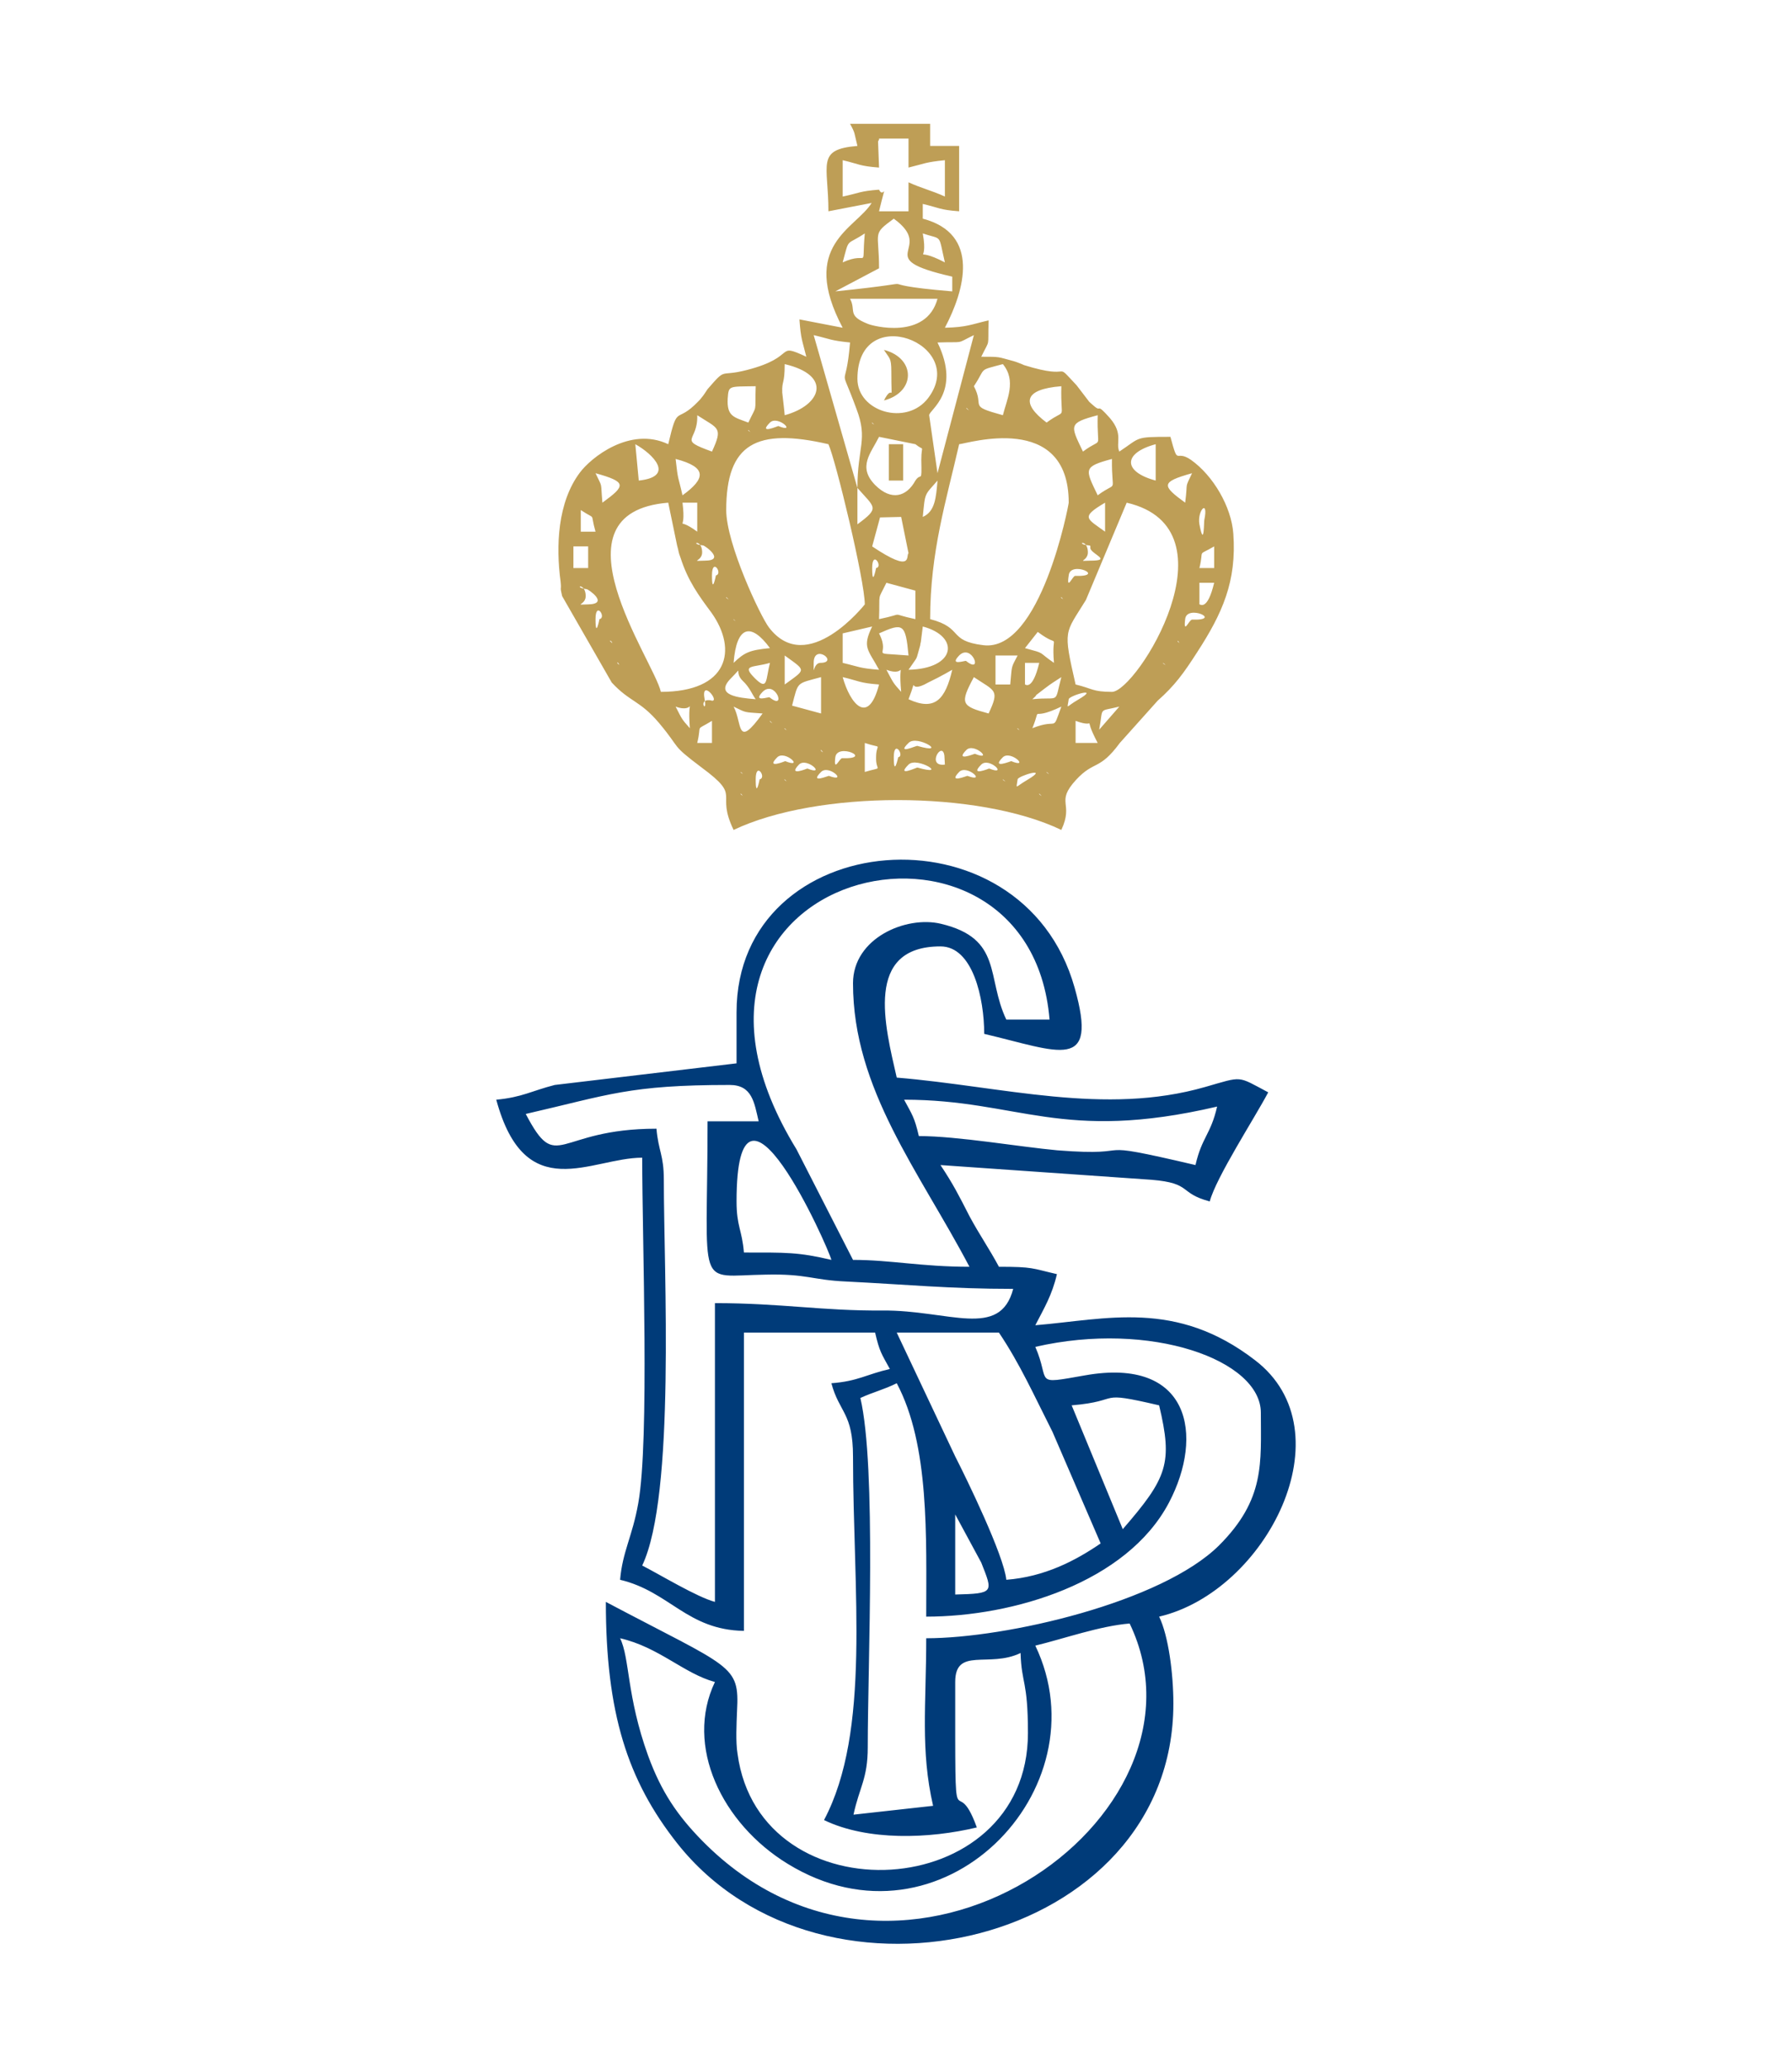 <svg xmlns="http://www.w3.org/2000/svg" xml:space="preserve" width="247px" height="285px" version="1.1" style="shape-rendering:geometricPrecision; text-rendering:geometricPrecision; image-rendering:optimizeQuality; fill-rule:evenodd; clip-rule:evenodd"
viewBox="0 0 36.45 42.08"
 xmlns:xlink="http://www.w3.org/1999/xlink"
 xmlns:xodm="http://www.corel.com/coreldraw/odm/2003">
 <defs>
  <style type="text/css">
   <![CDATA[
    .fil2 {fill:none}
    .fil0 {fill:#003B79}
    .fil1 {fill:#BE9E56}
   ]]>
  </style>
 </defs>
 <g id="Слой_x0020_1">
  <g id="_954644544">
   <path class="fil0" d="M12.61 33.34c0.79,0.18 1.3,0.72 1.93,0.89 -0.62,1.3 0.14,2.88 1.48,3.7 3.13,1.92 6.44,-1.52 5.04,-4.44 0.58,-0.14 1.31,-0.4 1.92,-0.45 1.9,3.95 -4.62,8.57 -8.7,4.42 -0.5,-0.51 -0.83,-0.99 -1.1,-1.73 -0.44,-1.22 -0.37,-1.98 -0.57,-2.39zm6.82 -0.89l0 -1.63 0.53 0.98c0.24,0.61 0.27,0.63 -0.53,0.65zm2.37 -3.85c1.07,-0.09 0.45,-0.31 1.78,0 0.28,1.18 0.17,1.47 -0.74,2.52l-1.04 -2.52zm-0.74 -1.19c2.35,-0.54 4.59,0.27 4.59,1.34 0,1.02 0.09,1.76 -0.85,2.7 -1.17,1.16 -4.33,1.89 -5.96,1.89 0,1.35 -0.12,2.28 0.14,3.41l-1.62 0.18c0.12,-0.56 0.29,-0.73 0.29,-1.37 0,-1.69 0.18,-5.7 -0.15,-7.11 0.26,-0.12 0.48,-0.17 0.74,-0.3 0.67,1.26 0.6,3.12 0.6,4.75 1.77,0 4.08,-0.69 4.94,-2.32 0.72,-1.37 0.43,-2.97 -1.71,-2.59 -1.08,0.19 -0.69,0.15 -1.01,-0.58zm-2.82 -0.29l2.08 0c0.43,0.64 0.71,1.27 1.09,2.02l0.98 2.27c-0.51,0.35 -1.14,0.68 -1.92,0.74 -0.05,-0.5 -0.81,-2.06 -1.04,-2.51l-1.19 -2.52zm-3.26 -2.67c0,-3.26 1.87,0.94 1.93,1.19 -0.68,-0.16 -0.92,-0.15 -1.78,-0.15 -0.04,-0.47 -0.15,-0.53 -0.15,-1.04zm-4.29 -1.78c1.7,-0.39 2.1,-0.59 4.15,-0.59 0.46,0 0.5,0.36 0.59,0.74l-1.04 0c0,3.51 -0.26,3.14 1.18,3.12 0.84,-0.02 0.95,0.11 1.64,0.14 1.22,0.06 2.11,0.15 3.4,0.15 -0.27,1.03 -1.31,0.43 -2.66,0.44 -1.22,0.01 -2.06,-0.15 -3.41,-0.15l0 6.08c-0.37,-0.1 -1.11,-0.55 -1.48,-0.74 0.68,-1.43 0.44,-5.96 0.44,-7.85 0,-0.51 -0.11,-0.58 -0.15,-1.04 -2.06,0 -2.01,0.94 -2.66,-0.3zm7.7 -0.29c2.33,0 3.2,0.88 6.37,0.14 -0.13,0.57 -0.31,0.62 -0.44,1.19 -2.35,-0.55 -1.03,-0.16 -2.81,-0.3 -0.77,-0.07 -2.03,-0.29 -2.82,-0.29 -0.09,-0.39 -0.14,-0.44 -0.3,-0.74zm-1.04 -2.37c0,2.16 1.35,3.83 2.37,5.77 -0.98,0 -1.6,-0.14 -2.37,-0.14l-1.15 -2.25c-3.52,-5.74 4.74,-7.61 5.15,-2.64l-0.88 0c-0.41,-0.86 -0.07,-1.65 -1.33,-1.95 -0.71,-0.17 -1.79,0.29 -1.79,1.21zm-2.37 0.59l0 1.04 -3.7 0.44c-0.47,0.12 -0.66,0.25 -1.19,0.3 0.59,2.18 1.93,1.18 2.97,1.18 0,1.7 0.15,5.75 -0.08,7.03 -0.12,0.68 -0.32,0.98 -0.37,1.56 1.01,0.24 1.36,1.02 2.52,1.04l0 -6.07 2.67 0c0.09,0.39 0.13,0.43 0.3,0.74 -0.48,0.11 -0.65,0.25 -1.19,0.29 0.16,0.6 0.44,0.6 0.44,1.49 0,2.74 0.37,5.59 -0.59,7.4 0.89,0.43 2.15,0.38 3.11,0.15 -0.46,-1.27 -0.44,0.67 -0.44,-2.96 0,-0.72 0.69,-0.28 1.33,-0.59 0.02,0.64 0.15,0.55 0.15,1.63 0,3.49 -5.46,3.78 -5.91,0.42 -0.04,-0.24 -0.02,-0.62 -0.01,-0.87 0.05,-0.95 -0.1,-0.86 -2.67,-2.22 0,2.26 0.44,3.63 1.45,4.91 2.97,3.76 10.1,2.07 10.1,-2.84 0,-0.61 -0.1,-1.38 -0.29,-1.77 2.18,-0.51 3.85,-3.77 1.95,-5.22 -1.61,-1.24 -3.02,-0.83 -4.47,-0.71 0.18,-0.35 0.34,-0.61 0.44,-1.04 -0.52,-0.12 -0.48,-0.15 -1.18,-0.15 -0.21,-0.39 -0.39,-0.64 -0.6,-1.03 -0.22,-0.43 -0.33,-0.65 -0.59,-1.04l4.3 0.3c0.83,0.07 0.54,0.27 1.18,0.44 0.13,-0.49 0.91,-1.69 1.19,-2.22 -0.64,-0.34 -0.51,-0.33 -1.28,-0.11 -2.05,0.59 -4.12,-0.01 -6.28,-0.19 -0.24,-1.05 -0.67,-2.67 0.89,-2.67 0.66,0 0.89,1.06 0.89,1.78 1.53,0.36 2.33,0.79 1.84,-0.94 -1.07,-3.8 -6.88,-3.28 -6.88,0.5z"/>
   <path class="fil1" d="M21.14 16.15l0.05 0.05c-0.01,-0.01 -0.06,-0.03 -0.05,-0.05zm-6.07 0l0.04 0.05c0,-0.01 -0.06,-0.03 -0.04,-0.05zm5.63 -0.29c0.01,-0.07 0.67,-0.27 0.2,0.01 -0.26,0.15 -0.23,0.21 -0.2,-0.01zm-0.3 0l0.05 0.04c-0.01,0 -0.06,-0.03 -0.05,-0.04zm-4.44 0l0.04 0.04c0,0 -0.06,-0.03 -0.04,-0.04zm-0.59 0c0,-0.38 0.23,-0.03 0.08,0 0,0 -0.08,0.41 -0.08,0zm5.92 -0.15l0.05 0.04c-0.01,0 -0.06,-0.03 -0.05,-0.04zm-1.78 0c0.16,-0.16 0.57,0.23 0.17,0.08 0,-0.01 -0.41,0.17 -0.17,-0.08zm-2.81 0c0.16,-0.16 0.56,0.23 0.16,0.08 0,-0.01 -0.41,0.17 -0.16,-0.08zm-1.63 0l0.04 0.04c0,0 -0.06,-0.03 -0.04,-0.04zm4.89 -0.15c0.16,-0.16 0.56,0.24 0.16,0.08 0,0 -0.41,0.17 -0.16,-0.08zm-1.48 0c0.17,-0.17 0.84,0.25 0.18,0.06 -0.02,0 -0.44,0.2 -0.18,-0.06zm-2.23 0c0.16,-0.16 0.57,0.24 0.17,0.08 0,0 -0.41,0.17 -0.17,-0.08zm4.15 -0.15c0.16,-0.15 0.56,0.24 0.17,0.08 -0.01,0 -0.42,0.17 -0.17,-0.08zm-2.22 0c0,-0.38 0.23,-0.02 0.09,0 0,0 -0.09,0.42 -0.09,0zm-1.19 0c0.04,-0.3 0.79,0.04 0.14,0.02 -0.05,-0.01 -0.18,0.31 -0.14,-0.02zm-1.18 0c0.16,-0.15 0.56,0.24 0.16,0.08 0,0 -0.41,0.17 -0.16,-0.08zm3.85 -0.15c0.16,-0.15 0.56,0.24 0.17,0.08 -0.01,0 -0.42,0.17 -0.17,-0.08zm-0.44 0.3c-0.39,0.05 -0.05,-0.5 -0.01,-0.18l0.01 0.18zm-2.52 -0.3l0.04 0.05c0,0 -0.06,-0.03 -0.04,-0.05zm1.78 -0.14c0.17,-0.18 0.84,0.25 0.18,0.06 -0.02,-0.01 -0.44,0.19 -0.18,-0.06zm-0.89 0.59l0 -0.59c0.39,0.13 0.23,-0.02 0.23,0.29 -0.01,0.31 0.17,0.18 -0.23,0.3zm4.29 -1.04c0.49,0.18 0.11,-0.19 0.45,0.45l-0.45 0 0 -0.45zm-7.4 0l0 0.45 -0.3 0c0.1,-0.41 -0.06,-0.23 0.3,-0.45zm6.22 0.15l0.04 0.04c0,0 -0.06,-0.03 -0.04,-0.04zm-4.74 0l0.04 0.04c0,0 -0.06,-0.03 -0.04,-0.04zm-0.3 -0.15l0.05 0.05c-0.01,-0.01 -0.06,-0.03 -0.05,-0.05zm5.34 0.15c0.21,-0.52 -0.1,-0.11 0.59,-0.44 -0.2,0.55 -0.04,0.22 -0.59,0.44zm-6.08 -0.44c0.27,0.13 0.19,0.11 0.59,0.14 -0.54,0.75 -0.41,0.19 -0.59,-0.14zm7.44 0.47c0.09,-0.48 -0.03,-0.36 0.41,-0.47l-0.41 0.47zm-8.62 -0.47c0.44,0.16 0.23,-0.32 0.29,0.44 -0.18,-0.2 -0.16,-0.19 -0.29,-0.44zm9.33 -0.15l0 0zm-1.33 0c0,-0.07 0.67,-0.27 0.19,0.01 -0.26,0.15 -0.22,0.21 -0.19,-0.01zm-1.04 -0.15l0.17 0.29 -0.17 -0.29zm-0.89 -0.3c0.43,0.29 0.53,0.25 0.3,0.74 -0.56,-0.15 -0.59,-0.2 -0.3,-0.74zm-3.11 0l0 0.74 -0.59 -0.16c0.13,-0.5 0.08,-0.44 0.59,-0.58zm-2.37 0.45c-0.08,-0.43 0.31,0.04 0.15,0.03 0,0 -0.03,-0.01 -0.04,-0.01 -0.26,-0.03 -0.05,0.31 -0.11,-0.02zm-1.04 0l0 0zm9.78 0l0 0zm-7.56 -0.15c0.26,-0.26 0.5,0.4 0.14,0.11 -0.02,-0.01 -0.35,0.11 -0.14,-0.11zm-2.22 0.15l0 0zm7.71 0c0.21,-0.19 -0.11,0.06 0.24,-0.21 0.17,-0.13 0.2,-0.14 0.35,-0.24 -0.15,0.57 -0.01,0.39 -0.59,0.45zm-0.3 -0.15l-0.15 -0.15 0.15 0.15zm-3.56 -0.3c0.34,0.08 0.34,0.12 0.74,0.15 -0.22,0.85 -0.59,0.39 -0.74,-0.15zm-1.77 0.45c-0.36,-0.03 -0.85,-0.08 -0.5,-0.43 0.27,-0.27 0.04,-0.13 0.24,0.06 0.14,0.13 0.19,0.28 0.26,0.37zm3.11 0c0.22,-0.57 -0.07,-0.07 0.4,-0.34l0.2 -0.1c0.04,-0.02 0.26,-0.14 0.29,-0.16 -0.14,0.6 -0.35,0.85 -0.89,0.6zm2.37 -0.3l0 -0.44 0.29 0c-0.14,0.59 -0.29,0.43 -0.29,0.44zm-2.82 -0.3c0.44,0.17 0.23,-0.31 0.3,0.45 -0.18,-0.2 -0.16,-0.19 -0.3,-0.45zm-0.89 0.15l0 0zm-1.48 -0.29c-0.09,0.35 -0.04,0.58 -0.31,0.31 -0.28,-0.28 -0.03,-0.21 0.31,-0.31zm8 0l0.05 0.04c-0.01,0 -0.06,-0.03 -0.05,-0.04zm-7.11 0c0,-0.41 0.53,0 0.13,0 -0.15,0.01 -0.13,0.33 -0.13,0zm-4 0c0.01,-0.02 0.04,0.02 0.04,0.04l-0.04 -0.04zm8 0.44l-0.3 0 0 -0.59 0.45 0c-0.14,0.27 -0.11,0.18 -0.15,0.59zm-1.04 -0.59c0.26,-0.26 0.5,0.4 0.14,0.11 -0.02,-0.01 -0.35,0.11 -0.14,-0.11zm-3.55 0c0.44,0.32 0.44,0.27 0,0.59l0 -0.59zm4.89 -0.15l-0.15 0.15 0.15 -0.15zm3.11 -0.15l0.04 0.05c0,-0.01 -0.06,-0.03 -0.04,-0.05zm-3.11 0.15l0.26 -0.33c0.49,0.37 0.27,-0.06 0.33,0.63 -0.35,-0.24 -0.15,-0.18 -0.59,-0.3zm-2.97 -0.3c0.49,-0.22 0.54,-0.2 0.6,0.45 -0.87,-0.07 -0.34,0.05 -0.6,-0.45zm-2.96 0.6c0.06,-0.77 0.36,-0.82 0.74,-0.3 -0.42,0.04 -0.52,0.09 -0.74,0.3zm-2.52 -0.45c0.02,-0.01 0.05,0.03 0.05,0.05l-0.05 -0.05zm6.37 -0.29c0.76,0.2 0.68,0.86 -0.29,0.88 0.21,-0.31 0.14,-0.16 0.23,-0.47 0.01,-0.02 0.01,-0.07 0.02,-0.09l0.04 -0.32zm-1.03 0c-0.21,0.43 -0.08,0.47 0.14,0.88 -0.4,-0.03 -0.4,-0.06 -0.74,-0.14l0 -0.6 0.6 -0.14zm6.37 -0.15c0.03,-0.31 0.78,0.03 0.14,0.01 -0.06,0 -0.18,0.32 -0.14,-0.01zm-6.23 0l-0.14 0.15 0.14 -0.15zm-2.96 0l0.04 0.04c0,0 -0.05,-0.03 -0.04,-0.04zm-2.81 0c0,-0.38 0.23,-0.03 0.08,0 0,0 -0.08,0.41 -0.08,0zm5.77 0c0.02,-0.58 -0.04,-0.35 0.15,-0.74l0.59 0.16 0 0.58c-0.57,-0.12 -0.16,-0.12 -0.74,0zm3.71 -0.45l0.04 0.05c0,-0.01 -0.06,-0.03 -0.04,-0.05zm-6.82 0l0.05 0.05c-0.01,-0.01 -0.06,-0.03 -0.05,-0.05zm9.63 0.15l0 -0.44 0.3 0c-0.14,0.59 -0.29,0.43 -0.3,0.44zm-12.44 0c-0.32,0.01 -0.04,0.02 -0.05,-0.18 -0.01,-0.28 -0.28,-0.17 0.02,-0.13 0.03,0 0.47,0.3 0.03,0.31zm9.78 -0.59c0.03,-0.31 0.78,0.03 0.13,0.01 -0.05,0 -0.18,0.32 -0.13,-0.01zm-7.26 0c0,-0.38 0.23,-0.03 0.08,0 0,0 -0.08,0.41 -0.08,0zm3.26 -0.15c0,-0.38 0.23,-0.02 0.08,0 0,0 -0.08,0.41 -0.08,0zm6.96 -0.44l0 0.44 -0.3 0c0.1,-0.41 -0.06,-0.23 0.3,-0.44zm-13.04 0l0.3 0 0 0.44 -0.3 0 0 -0.44zm10.52 0.29c-0.31,0.01 -0.04,0.02 -0.05,-0.18 -0.01,-0.28 -0.28,-0.16 0.02,-0.13 0.04,0 0.03,0.02 0.03,0.06 0.03,0.12 0.45,0.25 0,0.25zm-3.56 -0.29l-0.14 0.14 0.14 -0.14zm-4.29 0.29c-0.32,0.01 -0.04,0.02 -0.05,-0.18 -0.01,-0.28 -0.28,-0.16 0.02,-0.13 0.03,0 0.47,0.31 0.03,0.31zm4.29 -0.29l0.09 -0.32 -0.09 0.32zm-0.14 0.14c-0.06,0.04 0.11,0.43 -0.74,-0.14l0.16 -0.59 0.43 -0.01 0.15 0.74zm-5.04 2.82c-0.15,-0.65 -2.31,-3.65 0.15,-3.85l0.18 0.87c0.04,0.14 0.02,0.12 0.07,0.25 0.15,0.47 0.37,0.77 0.63,1.12 0.54,0.76 0.34,1.61 -1.03,1.61zm1.33 -3.7c0,-1.35 0.61,-1.68 2.08,-1.34 0.15,0.33 0.74,2.78 0.74,3.26 0,0 -1.17,1.49 -1.95,0.47 -0.17,-0.22 -0.87,-1.7 -0.87,-2.39zm9.63 0.29c-0.05,-0.28 0.19,-0.53 0.1,-0.09 -0.01,0.01 0,0.61 -0.1,0.09zm-12.59 -0.29c0.33,0.22 0.18,0.02 0.3,0.44l-0.3 0 0 -0.44zm10.67 -0.15l0 0.59c-0.37,-0.27 -0.51,-0.29 0,-0.59zm-3.56 2.37c0,-1.37 0.33,-2.42 0.59,-3.56 0.16,-0.01 2.23,-0.67 2.23,1.19 0,0.04 -0.57,3.05 -1.74,2.9 -0.73,-0.09 -0.39,-0.35 -1.08,-0.53zm-5.04 -2.37l0.3 0 0 0.59c-0.49,-0.36 -0.21,0.11 -0.3,-0.59zm3.56 -0.3c0.36,0.41 0.46,0.4 0,0.74l0 -0.74zm5.48 0.3c2.28,0.53 0.2,3.85 -0.3,3.85 -0.4,0 -0.4,-0.07 -0.74,-0.15 -0.26,-1.14 -0.22,-1.02 0.21,-1.72l0.83 -1.98zm-4.15 0.29c0.05,-0.51 0.03,-0.43 0.3,-0.74 -0.03,0.35 -0.05,0.63 -0.3,0.74zm3.85 -1.18c-0.01,0.76 0.14,0.42 -0.29,0.74 -0.26,-0.54 -0.3,-0.58 0.29,-0.74zm1.49 0.89c-0.48,-0.35 -0.5,-0.42 0.14,-0.6 -0.16,0.34 -0.08,0.14 -0.14,0.6zm-10.37 -0.89c0.65,0.17 0.61,0.4 0.14,0.74 -0.09,-0.4 -0.09,-0.28 -0.14,-0.74zm-1.63 0.29c0.64,0.18 0.62,0.25 0.14,0.6 -0.04,-0.46 0.01,-0.28 -0.14,-0.6zm11.4 -0.59l0 0.74c-0.67,-0.18 -0.67,-0.56 0,-0.74zm-4.89 0c0.2,0.16 0.12,-0.02 0.12,0.32 0.01,0.5 0,0.24 -0.12,0.42 -0.18,0.33 -0.49,0.42 -0.82,0.09 -0.36,-0.37 -0.09,-0.64 0.08,-0.98l0.74 0.15zm-5.63 0.74l-0.07 -0.74c0.36,0.2 0.82,0.66 0.07,0.74zm1.93 -0.74l0 0zm-1.33 0l0 0zm8.74 -0.59c-0.02,0.76 0.13,0.42 -0.3,0.74 -0.26,-0.54 -0.3,-0.58 0.3,-0.74zm-7.41 0.59l0 0zm0.3 -0.29l0.04 0.04c0,0 -0.06,-0.03 -0.04,-0.04zm-1.04 -0.3c0.43,0.28 0.53,0.24 0.3,0.74 -0.72,-0.26 -0.28,-0.19 -0.3,-0.74zm3.56 0.15l0.04 0.04c0,0 -0.06,-0.03 -0.04,-0.04zm-2.08 0c0.16,-0.16 0.56,0.23 0.17,0.07 -0.01,0 -0.42,0.18 -0.17,-0.07zm5.93 -0.74c-0.02,0.76 0.13,0.42 -0.3,0.74 -0.52,-0.39 -0.47,-0.68 0.3,-0.74zm-1.93 0.44l0.05 0.05c-0.01,-0.01 -0.06,-0.03 -0.05,-0.05zm0.15 -0.44c0.26,-0.39 0.07,-0.31 0.59,-0.45 0.28,0.34 0.08,0.72 0,1.04 -0.73,-0.2 -0.36,-0.16 -0.59,-0.59zm-3.85 -0.45c0.98,0.23 0.74,0.84 0,1.04 0,-0.03 -0.05,-0.46 -0.05,-0.46 -0.01,-0.25 0.05,-0.16 0.05,-0.58zm-0.59 0.45c-0.02,0.58 0.04,0.34 -0.15,0.74 -0.29,-0.11 -0.44,-0.12 -0.42,-0.49 0.02,-0.27 0.02,-0.24 0.57,-0.25zm2.07 -0.15c0,-1.59 2.27,-0.71 1.44,0.39 -0.44,0.58 -1.44,0.28 -1.44,-0.39zm1.63 -0.74c0.58,-0.02 0.35,0.04 0.74,-0.15l-0.74 2.81 -0.17 -1.18c0,-0.11 0.66,-0.47 0.17,-1.48zm-1.63 2.96l-0.89 -3.11c0.34,0.08 0.34,0.11 0.74,0.15 -0.09,1.09 -0.24,0.34 0.13,1.35 0.24,0.63 0.02,0.77 0.02,1.61zm-0.15 -3.85l1.78 0c-0.23,0.85 -1.34,0.55 -1.42,0.51 -0.43,-0.17 -0.23,-0.27 -0.36,-0.51zm-0.3 -0.15l0.89 -0.47c0,-0.76 -0.15,-0.68 0.3,-1.01 0.88,0.64 -0.52,0.79 1.19,1.18l0 0.3c-2.03,-0.17 -0.14,-0.23 -2.38,0zm1.78 -1.18c0.41,0.14 0.31,-0.01 0.45,0.59 -0.71,-0.37 -0.32,0.13 -0.45,-0.59zm-1.63 0.59c0.14,-0.52 0.06,-0.33 0.45,-0.59 -0.07,0.79 0.1,0.34 -0.45,0.59zm1.78 -2.37l0 0zm-1.48 0l0 0zm0.44 -0.15l0.6 0 0 0.59c0.33,-0.08 0.34,-0.11 0.74,-0.15l0 0.74c-0.26,-0.12 -0.48,-0.17 -0.74,-0.29l0 0.59 -0.6 0c0.17,-0.71 0.1,-0.23 0,-0.44 -0.4,0.03 -0.4,0.07 -0.74,0.14l0 -0.74c0.34,0.08 0.34,0.12 0.74,0.15l-0.02 -0.53c0,-0.01 0.03,-0.04 0.02,-0.06zm-0.44 0.15c-0.85,0.07 -0.59,0.37 -0.59,1.33l0.88 -0.17c-0.33,0.53 -1.48,0.86 -0.59,2.54l-0.88 -0.17c0.03,0.42 0.06,0.43 0.14,0.76 -0.65,-0.3 -0.16,0 -1.21,0.27 -0.58,0.15 -0.4,-0.07 -0.8,0.39 -0.02,0.03 -0.09,0.14 -0.12,0.17 -0.02,0.03 -0.05,0.06 -0.07,0.08 -0.46,0.48 -0.41,0.02 -0.61,0.87 -0.78,-0.37 -1.58,0.28 -1.8,0.58 -0.45,0.6 -0.49,1.49 -0.39,2.22 0.02,0.2 -0.02,0.07 0.03,0.29l1.01 1.76c0.37,0.4 0.57,0.36 0.96,0.82 0.47,0.56 0.22,0.42 0.87,0.91 0.84,0.62 0.27,0.48 0.65,1.27 1.7,-0.81 4.98,-0.81 6.67,0 0.26,-0.56 -0.13,-0.55 0.3,-1.02 0.37,-0.4 0.47,-0.18 0.89,-0.75l0.77 -0.86c0.35,-0.31 0.53,-0.56 0.8,-0.98 0.52,-0.8 0.81,-1.45 0.74,-2.42 -0.04,-0.55 -0.41,-1.18 -0.86,-1.5 -0.33,-0.23 -0.25,0.16 -0.42,-0.47 -0.74,0 -0.6,0.01 -1.04,0.3 -0.08,-0.18 0.09,-0.35 -0.19,-0.68 -0.31,-0.35 -0.15,-0.09 -0.34,-0.26 -0.02,-0.02 -0.06,-0.05 -0.08,-0.07l-0.26 -0.34c-0.5,-0.53 -0.01,-0.08 -1.07,-0.41 -0.04,-0.02 -0.17,-0.07 -0.21,-0.08 -0.34,-0.09 -0.26,-0.09 -0.66,-0.09 0.19,-0.39 0.13,-0.15 0.15,-0.74 -0.35,0.08 -0.44,0.14 -0.89,0.15 0.4,-0.76 0.73,-1.91 -0.45,-2.22l0 -0.3c0.34,0.08 0.34,0.12 0.74,0.15l0 -1.33 -0.59 0 0 -0.45 -1.63 0c0.11,0.2 0.08,0.17 0.15,0.45z"/>
   <path class="fil1" d="M18.13 7.56c0,0.77 0.05,0.19 -0.15,0.59 0.65,-0.17 0.65,-0.86 0,-1.03 0.11,0.18 0.15,0.15 0.15,0.44z"/>
   <polygon class="fil1" points="18.37,9.78 18.37,9.04 18.08,9.04 18.08,9.78 "/>
  </g>
  <rect class="fil2" width="36.45" height="42.08"/>
 </g>
</svg>
